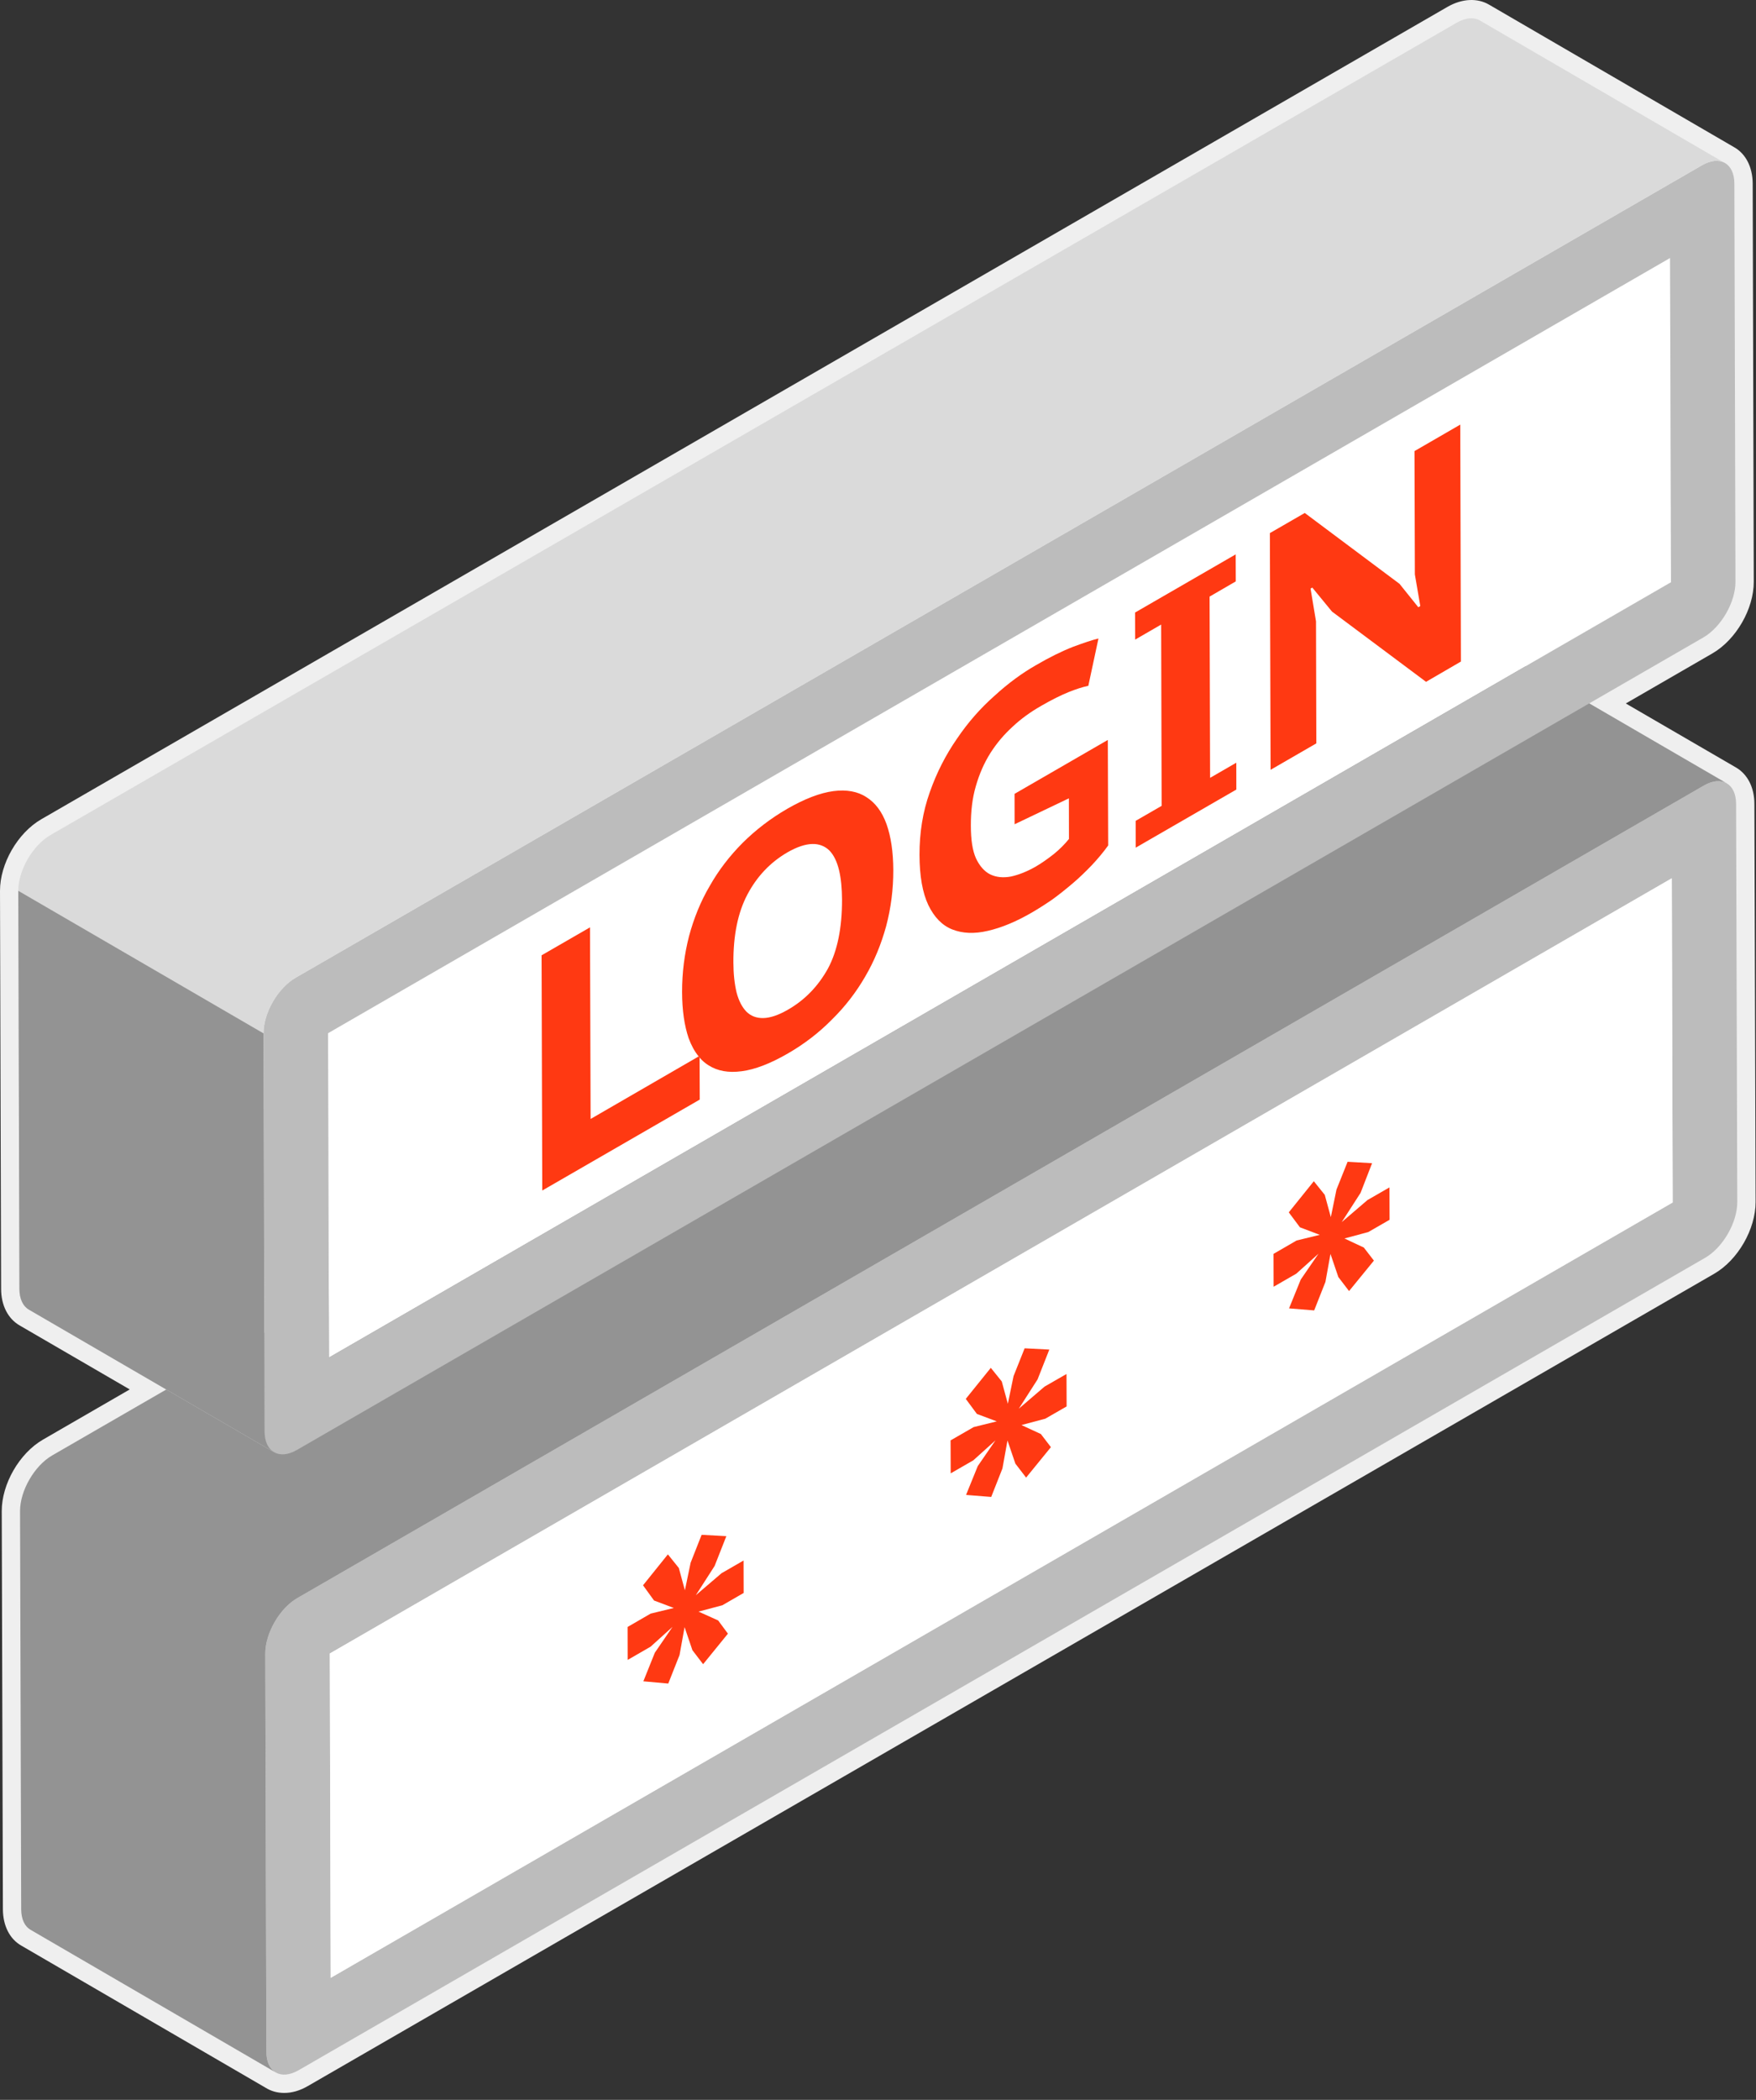 <?xml version="1.0" encoding="UTF-8"?> <svg xmlns="http://www.w3.org/2000/svg" width="123" height="147" viewBox="0 0 123 147" fill="none"><rect x="0" y="0" width="123" height="147" fill="#333333" stroke="none"/> <path d="M122.843 40.722L122.768 12.85C122.762 11.682 122.27 10.745 121.45 10.295L104.297 0.323C103.486 -0.149 102.426 -0.108 101.403 0.473L2.891 57.352C1.24 58.306 -0.006 60.46 1.85425e-05 62.365L0.078 90.231C0.081 91.382 0.556 92.314 1.379 92.789L9.088 97.267L3.011 100.779C1.359 101.732 0.117 103.887 0.122 105.788L0.203 133.663C0.209 134.82 0.687 135.748 1.501 136.207L18.598 146.148C18.974 146.385 19.418 146.515 19.91 146.515C20.455 146.515 21.011 146.354 21.562 146.034L120.079 89.164C121.731 88.207 122.973 86.053 122.971 84.149L122.887 56.282C122.887 55.134 122.415 54.2 121.592 53.724L113.88 49.246L119.957 45.735C121.611 44.773 122.851 42.618 122.843 40.722Z" fill="#EFEFEF"></path> <path d="M117.163 84.179L117.101 61.483L23.101 115.752L23.163 138.459L117.163 84.179ZM119.345 54.995C120.585 54.275 121.605 54.847 121.605 56.282L121.688 84.151C121.691 85.583 120.682 87.335 119.437 88.052L20.922 144.922C19.676 145.642 18.664 145.067 18.659 143.635L18.581 115.763C18.578 114.334 19.582 112.591 20.83 111.871L119.345 54.995Z" fill="#BCBCBC"></path> <path d="M23.102 115.752L117.102 61.483L117.163 84.179L23.163 138.459L23.102 115.752Z" fill="white"></path> <path d="M103.775 44.856C103.363 44.614 102.796 44.648 102.168 45.009L3.653 101.888C2.41 102.608 1.401 104.354 1.404 105.785L1.484 133.658C1.487 134.364 1.74 134.87 2.146 135.098L19.318 145.083C18.912 144.847 18.659 144.35 18.659 143.635L18.581 115.763C18.579 114.334 19.582 112.591 20.831 111.871L119.345 54.995C119.968 54.633 120.538 54.597 120.949 54.834L103.775 44.856Z" fill="#939393"></path> <path d="M22.977 72.328L116.979 18.06L117.046 40.761L23.041 95.035L22.977 72.328Z" fill="white"></path> <path d="M117.046 40.761L116.979 18.06L22.977 72.328L23.041 95.035L117.046 40.761ZM119.22 11.568C120.466 10.848 121.48 11.424 121.486 12.856L121.561 40.728C121.566 42.16 120.557 43.903 119.312 44.625L20.797 101.504C19.554 102.224 18.54 101.64 18.534 100.212L18.459 72.342C18.451 70.908 19.46 69.165 20.705 68.447L119.22 11.568Z" fill="#BCBCBC"></path> <path d="M103.652 1.43C103.241 1.191 102.673 1.227 102.045 1.585L3.53 58.461C2.288 59.181 1.278 60.93 1.281 62.362L1.359 90.226C1.362 90.94 1.615 91.446 2.021 91.68L19.193 101.657C18.787 101.423 18.54 100.923 18.534 100.211L18.459 72.342C18.451 70.907 19.46 69.164 20.705 68.447L119.22 11.568C119.846 11.212 120.413 11.174 120.824 11.415L103.652 1.43Z" fill="#DADADA"></path> <path d="M18.534 100.211L18.459 72.342L1.281 62.362L1.359 90.226C1.362 90.94 1.615 91.446 2.021 91.68L19.193 101.657C18.787 101.423 18.54 100.923 18.534 100.211Z" fill="#939393"></path> <path d="M94.393 81.33L96.108 81.43L95.302 83.506L93.981 85.555L95.785 84.01L97.326 83.123L97.334 85.391L95.841 86.25L94.173 86.698L95.53 87.335L96.236 88.249L94.495 90.381L93.745 89.4L93.194 87.782L92.841 89.739L92.052 91.735L90.292 91.593L91.112 89.575L92.355 87.765L90.798 89.164L89.211 90.078L89.205 87.776L90.823 86.84L92.444 86.445L91.054 85.917L90.273 84.871L92.027 82.692L92.794 83.645L93.219 85.205L93.614 83.276L94.393 81.33Z" fill="#FF3912"></path> <path d="M49.145 107.445L50.877 107.539L50.056 109.624L48.739 111.673L50.54 110.133L52.083 109.244L52.089 111.515L50.596 112.377L48.928 112.819L50.304 113.439L50.988 114.364L49.25 116.502L48.5 115.521L47.952 113.906L47.599 115.86L46.809 117.856L45.064 117.7L45.867 115.699L47.107 113.889L45.57 115.276L43.965 116.202L43.96 113.895L45.575 112.96L47.199 112.566L45.812 112.043L45.041 110.978L46.782 108.813L47.549 109.766L47.974 111.329L48.375 109.399L49.145 107.445Z" fill="#FF3912"></path> <path d="M71.771 94.387L73.5 94.476L72.677 96.564L71.362 98.616L73.164 97.07L74.704 96.186L74.712 98.457L73.217 99.316L71.549 99.761L72.908 100.389L73.611 101.307L71.874 103.439L71.121 102.458L70.57 100.84L70.217 102.797L69.43 104.793L67.668 104.651L68.488 102.633L69.731 100.829L68.176 102.23L66.592 103.142L66.584 100.834L68.201 99.903L69.819 99.503L68.429 98.983L67.648 97.929L69.402 95.755L70.17 96.709L70.595 98.271L70.995 96.333L71.771 94.387Z" fill="#FF3912"></path> <path d="M91.393 35.91L98.031 40.872L99.346 42.51L99.485 42.426L99.105 40.214L99.079 31.579L102.285 29.725L102.329 46.313L99.888 47.731L93.3 42.813L91.921 41.134L91.799 41.206L92.18 43.497L92.202 52.04L88.999 53.891L88.949 37.32L91.393 35.91Z" fill="#FF3912"></path> <path d="M41.327 64.919L41.369 78.333L48.939 73.954C48.958 73.982 48.98 74.01 49.003 74.038L49.014 76.976L37.983 83.342L37.935 66.876L41.327 64.919Z" fill="#FF3912"></path> <path d="M86.555 38.809L86.561 40.7L84.726 41.765L84.762 54.453L86.597 53.393L86.6 55.273L79.552 59.34L79.549 57.463L81.368 56.413L81.334 43.722L79.513 44.775L79.508 42.88L86.555 38.809Z" fill="#FF3912"></path> <path d="M72.555 46.571C73.531 46.001 74.404 45.576 75.165 45.279C75.913 45.003 76.522 44.795 76.942 44.698L76.233 48.009C75.827 48.095 75.363 48.245 74.848 48.451C74.32 48.667 73.678 48.979 72.902 49.429C72.188 49.841 71.518 50.316 70.926 50.875C70.337 51.411 69.825 52.009 69.372 52.718C68.941 53.402 68.602 54.169 68.354 55.031C68.107 55.87 68.001 56.791 68.004 57.794C68.004 58.776 68.115 59.537 68.365 60.093C68.616 60.621 68.947 61.008 69.366 61.214C69.792 61.417 70.272 61.461 70.817 61.361C71.376 61.236 71.952 61.008 72.561 60.658C72.98 60.413 73.386 60.124 73.806 59.796C74.223 59.459 74.582 59.095 74.876 58.731L74.871 55.887L71.068 57.702L71.065 55.573L77.598 51.8L77.623 59.187C77.278 59.668 76.892 60.124 76.475 60.569C76.052 61.008 75.602 61.447 75.151 61.828C74.682 62.228 74.201 62.612 73.722 62.962C73.222 63.304 72.738 63.615 72.271 63.885C71.184 64.516 70.159 64.944 69.191 65.164C68.243 65.386 67.415 65.347 66.7 65.064C65.98 64.778 65.433 64.197 65.027 63.363C64.618 62.504 64.412 61.33 64.407 59.851C64.404 58.295 64.635 56.835 65.127 55.459C65.608 54.089 66.244 52.846 67.034 51.709C67.809 50.563 68.68 49.577 69.658 48.712C70.623 47.828 71.585 47.127 72.555 46.571Z" fill="#FF3912"></path> <path d="M57.996 67.799C58.661 66.557 58.983 64.95 58.98 62.979C58.975 62.198 58.911 61.5 58.772 60.919C58.627 60.321 58.408 59.86 58.093 59.537C57.785 59.237 57.379 59.07 56.895 59.084C56.412 59.095 55.836 59.279 55.15 59.673C53.951 60.371 53.023 61.353 52.353 62.618C51.686 63.88 51.363 65.464 51.371 67.377C51.374 68.2 51.452 68.884 51.594 69.481C51.752 70.079 51.986 70.513 52.286 70.824C52.597 71.127 52.989 71.28 53.47 71.269C53.951 71.258 54.529 71.066 55.183 70.688C56.381 70.004 57.312 69.034 57.996 67.799ZM62.097 57.691C62.408 58.567 62.566 59.643 62.572 60.908C62.575 62.253 62.408 63.563 62.072 64.833C61.727 66.09 61.249 67.263 60.601 68.369C59.962 69.473 59.189 70.474 58.269 71.377C57.354 72.306 56.325 73.09 55.191 73.746C53.946 74.466 52.873 74.872 51.953 74.991C51.018 75.119 50.254 74.972 49.631 74.577C49.398 74.433 49.189 74.252 49.003 74.038C48.981 74.01 48.958 73.982 48.939 73.954C48.65 73.604 48.422 73.179 48.236 72.678C47.938 71.797 47.78 70.724 47.777 69.451C47.774 68.089 47.941 66.796 48.263 65.537C48.602 64.28 49.081 63.09 49.72 62.011C50.337 60.919 51.116 59.91 52.033 58.99C52.934 58.097 53.974 57.297 55.141 56.621C56.373 55.912 57.446 55.506 58.38 55.381C59.3 55.262 60.078 55.404 60.687 55.804C61.31 56.196 61.78 56.818 62.097 57.691Z" fill="#FF3912"></path> </svg> 